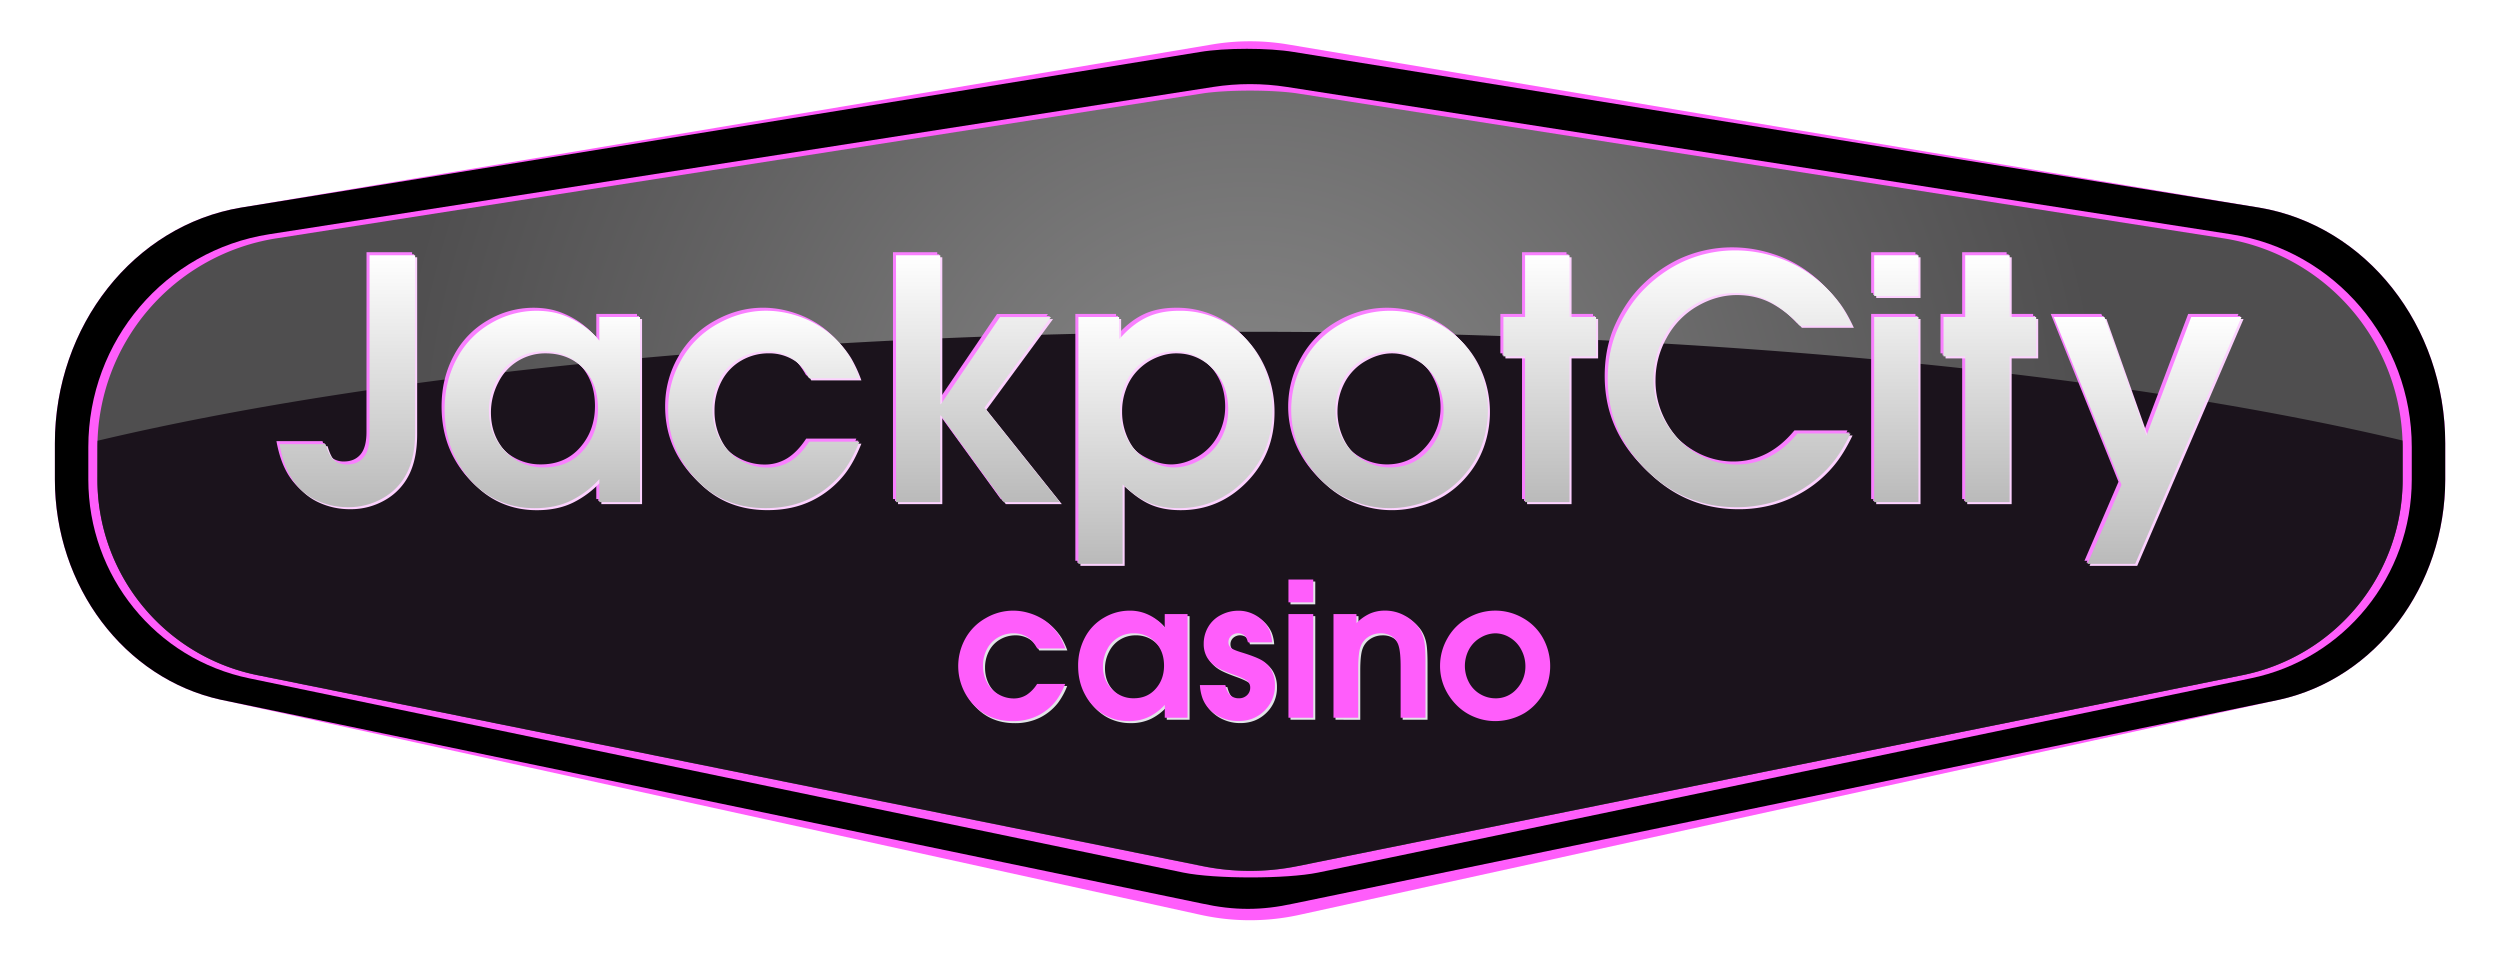 <svg width="184" height="71" xmlns="http://www.w3.org/2000/svg" xmlns:xlink="http://www.w3.org/1999/xlink"><defs><path d="M163.752 48.5l-72.528 15c-2.386.524-4.376.524-6.762 0l-72.208-15C5.148 46.94.04 40.156.04 32.28v-2.644c0-8.663 5.814-16.032 13.695-17.356L84.313.827c1.85-.312 5.06-.312 6.91 0l71.05 11.453c7.88 1.324 13.696 8.693 13.696 17.356v2.645c-.004 7.875-5.113 14.658-12.217 16.219z" id="b"/><filter x="-3.4%" y="-9.5%" width="106.8%" height="119%" filterUnits="objectBoundingBox" id="a"><feOffset in="SourceAlpha" result="shadowOffsetOuter1"/><feGaussianBlur stdDeviation="2" in="shadowOffsetOuter1" result="shadowBlurOuter1"/><feColorMatrix values="0 0 0 0 1 0 0 0 0 0.365 0 0 0 0 0.984 0 0 0 0.5 0" in="shadowBlurOuter1"/></filter><radialGradient fx="50%" fy="50%" r="110.275%" gradientTransform="matrix(.338 0 0 1 .33 0)" id="c"><stop stop-color="#8A8A8A" offset="0%"/><stop stop-color="#4F4E4F" offset="100%"/></radialGradient><linearGradient x1="50.019%" y1="0%" x2="50.019%" y2="99.998%" id="d"><stop stop-color="#FFF" offset="0%"/><stop stop-color="#BABABA" offset="100%"/></linearGradient><linearGradient x1="50.003%" y1="-.01%" x2="50.003%" y2="99.99%" id="e"><stop stop-color="#FFF" offset="0%"/><stop stop-color="#BABABA" offset="100%"/></linearGradient><linearGradient x1="50.008%" y1=".015%" x2="50.008%" y2="100.015%" id="f"><stop stop-color="#FFF" offset="0%"/><stop stop-color="#BABABA" offset="100%"/></linearGradient><linearGradient x1="50.012%" y1="0%" x2="50.012%" y2="100%" id="g"><stop stop-color="#FFF" offset="0%"/><stop stop-color="#BABABA" offset="100%"/></linearGradient><linearGradient x1="50.002%" y1=".003%" x2="50.002%" y2="100%" id="h"><stop stop-color="#FFF" offset="0%"/><stop stop-color="#BABABA" offset="100%"/></linearGradient><linearGradient x1="50%" y1="-.005%" x2="50%" y2="100%" id="i"><stop stop-color="#FFF" offset="0%"/><stop stop-color="#BABABA" offset="100%"/></linearGradient><linearGradient x1="49.978%" y1="0%" x2="49.978%" y2="100%" id="j"><stop stop-color="#FFF" offset="0%"/><stop stop-color="#BABABA" offset="100%"/></linearGradient><linearGradient x1="50.017%" y1="0%" x2="50.017%" y2="99.988%" id="k"><stop stop-color="#FFF" offset="0%"/><stop stop-color="#BABABA" offset="100%"/></linearGradient><linearGradient x1="49.989%" y1="0%" x2="49.989%" y2="100%" id="l"><stop stop-color="#FFF" offset="0%"/><stop stop-color="#BABABA" offset="100%"/></linearGradient><linearGradient x1="50.016%" y1="0%" x2="50.016%" y2="100%" id="m"><stop stop-color="#FFF" offset="0%"/><stop stop-color="#BABABA" offset="100%"/></linearGradient><linearGradient x1="49.997%" y1="0%" x2="49.997%" y2="100%" id="n"><stop stop-color="#FFF" offset="0%"/><stop stop-color="#BABABA" offset="100%"/></linearGradient></defs><g transform="translate(4 3)" fill="none" fill-rule="evenodd"><path d="M163.752 48.5l-72.13 15.836a16.876 16.876 0 0 1-7.241 0L12.254 48.5C5.148 46.94.04 40.156.04 32.28v-2.644c0-8.663 5.814-16.032 13.695-17.356L85.208.272c1.85-.311 3.74-.311 5.591 0l71.474 12.008c7.88 1.324 13.696 8.693 13.696 17.356v2.645c-.004 7.875-5.113 14.658-12.217 16.219z" fill="#FF5DFB"/><use filter="url(#a)" xlink:href="#b" fill="#000"/><path d="M161.632 46.93L93 61.224c-2.323.473-7.578.473-9.9 0L14.371 46.93C7.465 45.52 2.5 39.4 2.5 32.29v-2.385c0-7.82 5.652-14.47 13.313-15.665L85.287 3.4c1.8-.28 3.632-.28 5.43 0l69.477 10.84c7.66 1.192 13.312 7.845 13.312 15.665v2.386c-.001 7.107-4.967 13.23-11.874 14.639z" fill="#FF5DFB"/><path d="M161.055 46.691L91.494 60.748c-2.305.466-4.68.466-6.984 0L14.95 46.691A14.69 14.69 0 0 1 3.17 32.293v-2.348a15.59 15.59 0 0 1 13.206-15.408L84.51 3.877c1.785-.276 5.198-.276 6.984 0l68.13 10.66a15.59 15.59 0 0 1 13.21 15.408v2.348a14.69 14.69 0 0 1-11.78 14.398z" fill="url(#c)"/><path d="M3.17 32.293A14.69 14.69 0 0 0 14.948 46.69l69.563 14.057c2.305.466 4.68.466 6.984 0l69.561-14.058a14.69 14.69 0 0 0 11.778-14.399v-2.348c0-.174-.004-.347-.01-.522-20.723-4.905-51.03-8-84.784-8-33.794.004-64.134 3.105-84.857 8.018-.006.167-.009.335-.009.503l-.004 2.35z" fill="#1B131C"/><path d="M74.557 44.875H72.49c-.206-.371-.425-.635-.657-.792a1.918 1.918 0 0 0-1.1-.322 2.224 2.224 0 0 0-1.119.299c-.347.197-.63.49-.815.845-.2.378-.303.8-.298 1.228a2.6 2.6 0 0 0 .298 1.248c.19.364.481.665.838.868.34.198.725.304 1.119.306.337.005.67-.087.956-.266.31-.208.573-.482.768-.801h2.066c-.167.44-.393.855-.67 1.234a3.896 3.896 0 0 1-1.359 1.107 4.1 4.1 0 0 1-1.835.396c-1.297 0-2.335-.49-3.112-1.469a4.175 4.175 0 0 1-.353-4.639 3.862 3.862 0 0 1 1.5-1.483 3.972 3.972 0 0 1 3.12-.38c.352.099.69.243 1.006.43.283.167.543.373.771.61.203.21.382.442.533.691.163.284.3.582.41.89z" fill="#E2E4E8"/><path d="M83.553 42.346v7.628h-1.678v-.946c-.327.363-.72.66-1.157.878-.468.22-.982.328-1.5.316a3.54 3.54 0 0 1-1.851-.493 3.72 3.72 0 0 1-1.345-1.43c-.348-.626-.522-1.34-.522-2.14a4.352 4.352 0 0 1 .507-2.1 3.612 3.612 0 0 1 1.402-1.453 3.707 3.707 0 0 1 1.869-.513c.403-.007.804.064 1.18.208.317.123.614.292.882.5a2.3 2.3 0 0 1 .506.513h.027v-.969h1.68zm-1.731 3.797c0-.711-.214-1.286-.64-1.724a2.142 2.142 0 0 0-1.6-.658 2.148 2.148 0 0 0-1.956 1.211 2.669 2.669 0 0 0-.299 1.225c0 .666.22 1.224.66 1.673a2.166 2.166 0 0 0 1.608.671c.667 0 1.204-.232 1.613-.697.41-.466.614-1.032.614-1.7z" fill="#E2E4E8" fill-rule="nonzero"/><path d="M89.779 44.423h-1.785c-.054-.237-.142-.407-.265-.51a.759.759 0 0 0-.969.04.635.635 0 0 0-.198.47.53.53 0 0 0 .161.389c.107.107.385.228.832.362.696.215 1.189.408 1.479.58.294.173.534.424.695.725.176.338.264.715.255 1.097a2.544 2.544 0 0 1-.769 1.881c-.512.508-1.15.762-1.915.762a2.99 2.99 0 0 1-1.25-.252 2.72 2.72 0 0 1-.886-.61 2.471 2.471 0 0 1-.497-.778 3.41 3.41 0 0 1-.205-1.01h1.872c.085.358.21.61.373.755a.895.895 0 0 0 .62.218.827.827 0 0 0 .6-.224.732.732 0 0 0 .237-.54.618.618 0 0 0-.211-.501c-.141-.118-.435-.26-.883-.426-.653-.232-1.095-.422-1.328-.57a2.166 2.166 0 0 1-.751-.745 1.965 1.965 0 0 1-.249-.996c-.004-.44.11-.872.333-1.252a2.26 2.26 0 0 1 .94-.878 2.731 2.731 0 0 1 1.266-.312 2.46 2.46 0 0 1 1.07.228c.294.133.56.32.785.55.195.2.35.436.46.694.106.273.168.56.183.853z" fill="#E2E4E8"/><path d="M90.98 41.48V39.8h1.824v1.678l-1.824.002zm0 8.494v-7.628h1.824v7.628H90.98z" fill="#E2E4E8" fill-rule="nonzero"/><path d="M94.294 49.974v-7.628h1.69v.664c.286-.29.621-.528.99-.7.35-.15.728-.225 1.11-.22a2.972 2.972 0 0 1 1.456.37c.413.217.77.527 1.043.906.206.312.343.664.403 1.033.053.295.08.78.08 1.456v4.119h-1.831v-3.762c0-.696-.047-1.2-.141-1.51a1.287 1.287 0 0 0-.49-.704 1.435 1.435 0 0 0-.832-.235 1.618 1.618 0 0 0-.935.278c-.264.176-.46.435-.56.735-.108.309-.162.832-.162 1.57v3.63l-1.821-.002z" fill="#E2E4E8"/><path d="M74.408 44.726H72.34c-.206-.371-.425-.635-.657-.792a1.918 1.918 0 0 0-1.1-.322 2.224 2.224 0 0 0-1.119.299c-.347.197-.63.49-.815.845-.2.378-.303.8-.298 1.228a2.6 2.6 0 0 0 .298 1.248c.19.364.481.665.838.868.34.198.725.304 1.118.306.338.005.67-.087.957-.266.31-.208.573-.482.768-.801h2.066c-.167.44-.393.855-.67 1.234a3.896 3.896 0 0 1-1.359 1.107 4.1 4.1 0 0 1-1.835.396c-1.297 0-2.335-.49-3.113-1.47a4.175 4.175 0 0 1-.352-4.638 3.862 3.862 0 0 1 1.5-1.483 3.972 3.972 0 0 1 3.12-.38c.352.099.69.243 1.006.43.283.167.543.373.771.61.203.21.382.442.533.691.163.284.3.582.41.89z" fill="#FF5DFB"/><path d="M83.404 42.197v7.628h-1.678v-.946c-.327.363-.72.66-1.157.878-.468.22-.982.328-1.5.316a3.54 3.54 0 0 1-1.851-.493 3.72 3.72 0 0 1-1.345-1.43c-.348-.626-.522-1.34-.522-2.14a4.352 4.352 0 0 1 .506-2.1 3.612 3.612 0 0 1 1.403-1.453 3.707 3.707 0 0 1 1.868-.513c.404-.007.805.064 1.181.208.317.123.614.291.882.5a2.3 2.3 0 0 1 .506.513h.027v-.969h1.68zm-1.731 3.797c0-.711-.214-1.286-.64-1.724a2.142 2.142 0 0 0-1.6-.658 2.148 2.148 0 0 0-1.956 1.211 2.669 2.669 0 0 0-.299 1.225c0 .666.22 1.224.66 1.673a2.166 2.166 0 0 0 1.608.671c.666 0 1.204-.232 1.613-.698.41-.465.614-1.032.614-1.7z" fill="#FF5DFB" fill-rule="nonzero"/><path d="M89.63 44.274h-1.785c-.054-.237-.142-.407-.265-.51a.759.759 0 0 0-.969.04.635.635 0 0 0-.198.47.53.53 0 0 0 .161.389c.107.107.385.228.832.362.696.215 1.189.408 1.479.58.294.173.534.424.695.725.176.338.264.715.255 1.097a2.544 2.544 0 0 1-.769 1.881c-.512.508-1.15.762-1.915.762a2.99 2.99 0 0 1-1.25-.252 2.72 2.72 0 0 1-.887-.61 2.471 2.471 0 0 1-.496-.779 3.41 3.41 0 0 1-.205-1.009h1.872c.085.358.21.61.373.755a.895.895 0 0 0 .62.218.827.827 0 0 0 .6-.224.732.732 0 0 0 .237-.54.618.618 0 0 0-.211-.501c-.141-.118-.435-.26-.883-.426-.653-.232-1.095-.422-1.328-.57a2.166 2.166 0 0 1-.751-.745 1.965 1.965 0 0 1-.249-.996c-.004-.44.11-.873.333-1.252a2.26 2.26 0 0 1 .939-.878 2.731 2.731 0 0 1 1.267-.312 2.46 2.46 0 0 1 1.07.228c.294.133.56.32.785.55.195.2.35.436.46.694.106.272.168.56.183.853z" fill="#FF5DFB"/><path d="M90.83 41.331v-1.68h1.825v1.678l-1.825.002zm0 8.494v-7.628h1.825v7.628H90.83z" fill="#FF5DFB" fill-rule="nonzero"/><path d="M94.145 49.825v-7.628h1.69v.664c.286-.29.62-.528.99-.7.35-.15.728-.225 1.11-.22a2.972 2.972 0 0 1 1.455.37c.413.217.77.527 1.044.906.206.311.343.664.403 1.033.053.295.08.78.08 1.456v4.119h-1.831v-3.762c0-.696-.047-1.2-.141-1.51a1.287 1.287 0 0 0-.49-.704 1.435 1.435 0 0 0-.832-.235 1.618 1.618 0 0 0-.936.278c-.263.176-.46.435-.56.735-.107.309-.16.832-.161 1.57v3.63l-1.821-.002z" fill="#FF5DFB"/><path d="M106.055 50.073a4.025 4.025 0 0 1-1.55-.308 3.876 3.876 0 0 1-1.283-.85 4.283 4.283 0 0 1-.839-1.17 3.94 3.94 0 0 1-.395-1.738c0-.71.187-1.407.54-2.023a3.844 3.844 0 0 1 1.506-1.502 4.055 4.055 0 0 1 4.039-.003c.627.344 1.144.86 1.49 1.485a4.281 4.281 0 0 1 .272 3.53c-.16.438-.4.844-.705 1.197a3.817 3.817 0 0 1-.925.792c-.325.19-.674.336-1.037.435a4.155 4.155 0 0 1-1.113.155zm0-1.677a2.032 2.032 0 0 0 1.586-.705 2.42 2.42 0 0 0 .628-1.663 2.535 2.535 0 0 0-.309-1.218 2.236 2.236 0 0 0-.836-.886 2.066 2.066 0 0 0-1.063-.312c-.38.008-.75.114-1.077.309a2.22 2.22 0 0 0-.858.865 2.585 2.585 0 0 0 0 2.456c.192.358.481.654.834.855.333.194.71.297 1.095.299z" fill="#FF5DFB" fill-rule="nonzero"/><path d="M23.125 15.713h3.355v13.015c0 1.182-.194 2.169-.58 2.96a4.377 4.377 0 0 1-1.751 1.876 5.036 5.036 0 0 1-2.61.69c-.81.006-1.61-.17-2.342-.517a4.236 4.236 0 0 1-1.75-1.522c-.443-.67-.76-1.537-.952-2.6h3.391c.16.568.368.959.623 1.174.27.221.61.336.96.324.51 0 .914-.172 1.21-.515.295-.344.443-.895.443-1.655l.003-13.23z" fill="#F980FF"/><path d="M43.032 20.255V33.88h-2.996v-1.69a6.961 6.961 0 0 1-2.068 1.572c-.763.375-1.656.563-2.679.563-1.222 0-2.325-.293-3.307-.88-.983-.588-1.784-1.441-2.403-2.56-.62-1.12-.929-2.394-.93-3.824 0-1.382.302-2.632.906-3.751a6.452 6.452 0 0 1 2.504-2.594 6.623 6.623 0 0 1 3.339-.916c.79 0 1.494.124 2.11.372.565.22 1.096.522 1.575.895.435.348.737.653.905.917h.048v-1.73h2.996zm-3.092 6.783c0-1.27-.382-2.297-1.145-3.08-.763-.783-1.715-1.175-2.858-1.174a3.838 3.838 0 0 0-3.494 2.162 4.763 4.763 0 0 0-.533 2.187c0 1.192.393 2.19 1.18 2.99a3.869 3.869 0 0 0 2.87 1.204c1.193 0 2.154-.415 2.883-1.246.729-.83 1.095-1.845 1.097-3.043z" fill="#F980FF" fill-rule="nonzero"/><path d="M59.175 24.773h-3.69c-.369-.663-.76-1.135-1.175-1.417a3.43 3.43 0 0 0-1.966-.574 3.973 3.973 0 0 0-1.996.527 3.718 3.718 0 0 0-1.456 1.51 4.56 4.56 0 0 0-.527 2.193c-.009.776.176 1.543.54 2.229.339.65.859 1.19 1.498 1.552a3.989 3.989 0 0 0 2.001.546 3.13 3.13 0 0 0 1.708-.474c.497-.315.954-.793 1.372-1.433h3.691c-.367.911-.767 1.647-1.198 2.206a6.96 6.96 0 0 1-2.427 1.977c-.955.472-2.049.708-3.28.708-2.317 0-4.171-.875-5.561-2.625-1.07-1.342-1.606-2.892-1.606-4.65a7.23 7.23 0 0 1 .959-3.631 6.889 6.889 0 0 1 2.678-2.655c1.147-.643 2.335-.965 3.566-.965.68.001 1.355.098 2.007.288.63.176 1.235.434 1.798.767.506.3.97.667 1.379 1.09.362.376.683.79.955 1.235.29.51.535 1.043.73 1.596z" fill="#F980FF"/><path fill="#F980FF" d="M61.872 33.881L61.872 15.713 65.13 15.713 65.13 26.671 65.177 26.671 69.528 20.26 73.279 20.26 68.378 26.935 73.926 33.881 69.803 33.881 65.177 27.505 65.13 27.505 65.13 33.881z"/><path d="M75.295 38.424v-18.17h2.996v1.595h.048c.607-.696 1.253-1.211 1.938-1.546.685-.335 1.496-.503 2.433-.504a6.774 6.774 0 0 1 3.464.905c1.038.604 1.865 1.485 2.48 2.643a7.93 7.93 0 0 1 .926 3.775c0 2.03-.677 3.737-2.031 5.124-1.354 1.386-2.978 2.08-4.872 2.079-.839 0-1.568-.132-2.187-.395-.62-.264-1.266-.715-1.939-1.355v5.85h-3.256zm3.068-11.362a4.614 4.614 0 0 0 .528 2.187 3.628 3.628 0 0 0 1.534 1.54c.67.36 1.31.54 1.917.54.631 0 1.268-.182 1.911-.546a3.899 3.899 0 0 0 1.517-1.54c.367-.663.558-1.41.551-2.17 0-1.222-.393-2.242-1.18-3.061-.788-.82-1.713-1.229-2.775-1.228a3.61 3.61 0 0 0-1.055.156c-.35.106-.687.256-1 .447a4.18 4.18 0 0 0-.943.805c-.323.372-.571.802-.732 1.267a4.636 4.636 0 0 0-.273 1.603zm19.859 7.263a7.156 7.156 0 0 1-2.768-.552 6.901 6.901 0 0 1-2.29-1.515 7.64 7.64 0 0 1-1.498-2.092 7.04 7.04 0 0 1-.707-3.104 7.279 7.279 0 0 1 .965-3.613 6.865 6.865 0 0 1 2.69-2.684 7.243 7.243 0 0 1 7.216-.006 6.774 6.774 0 0 1 2.66 2.654 7.651 7.651 0 0 1 .485 6.303 6.888 6.888 0 0 1-1.259 2.14 6.816 6.816 0 0 1-1.654 1.416c-.58.34-1.203.602-1.852.78a7.407 7.407 0 0 1-1.988.273zm0-2.996c1.143 0 2.087-.42 2.832-1.258a4.324 4.324 0 0 0 1.118-2.973 4.526 4.526 0 0 0-.551-2.175 3.994 3.994 0 0 0-1.491-1.582c-.628-.372-1.261-.557-1.9-.557-.63 0-1.272.183-1.923.55a3.967 3.967 0 0 0-1.535 1.547 4.622 4.622 0 0 0-.006 4.386c.344.64.86 1.17 1.491 1.528a3.917 3.917 0 0 0 1.965.534z" fill="#F980FF" fill-rule="nonzero"/><path fill="#F980FF" d="M108.17 33.881L108.17 23.155 106.577 23.155 106.577 20.255 108.171 20.255 108.171 15.713 111.443 15.713 111.443 20.255 113.396 20.255 113.396 23.155 111.443 23.155 111.443 33.881z"/><path d="M132.22 20.902h-3.823c-.696-.768-1.427-1.36-2.194-1.78-.766-.419-1.629-.628-2.589-.629-1.006 0-1.983.276-2.93.827a5.937 5.937 0 0 0-2.24 2.319 6.368 6.368 0 0 0-.82 3.11c-.012.9.176 1.79.55 2.609.33.732.788 1.398 1.355 1.966a6.41 6.41 0 0 0 1.702 1.216c.776.38 1.628.577 2.492.575 1.74 0 3.238-.763 4.495-2.289h3.906c-.43.895-.874 1.618-1.33 2.17a8.667 8.667 0 0 1-2.037 1.815c-.74.475-1.546.84-2.391 1.084a9.474 9.474 0 0 1-2.63.36c-2.597 0-4.826-.928-6.688-2.786s-2.793-4.074-2.793-6.648c0-1.414.267-2.697.802-3.847.536-1.15 1.2-2.111 1.996-2.883a9.934 9.934 0 0 1 2.571-1.827 9.266 9.266 0 0 1 4.026-.91 9.65 9.65 0 0 1 2.966.479c.955.3 1.853.76 2.654 1.36a9.334 9.334 0 0 1 1.917 1.911c.34.448.685 1.047 1.033 1.798z" fill="#F980FF"/><path d="M133.865 18.708v-2.995h3.26v2.995h-3.26zm0 15.173V20.255h3.26V33.88h-3.26z" fill="#F980FF" fill-rule="nonzero"/><path fill="#F980FF" d="M140.564 33.881L140.564 23.155 138.97 23.155 138.97 20.255 140.564 20.255 140.564 15.713 143.836 15.713 143.836 20.255 145.787 20.255 145.787 23.155 143.833 23.155 143.833 33.881z"/><path fill="#F980FF" d="M149.565 38.424L152.07 32.61 147.084 20.255 150.811 20.255 153.903 28.992 157.199 20.255 160.902 20.255 153.075 38.424z"/><path d="M22.976 15.563h3.355V28.58c0 1.182-.194 2.169-.581 2.96A4.377 4.377 0 0 1 24 33.415a5.036 5.036 0 0 1-2.61.69c-.81.005-1.61-.17-2.342-.517a4.236 4.236 0 0 1-1.75-1.522c-.443-.67-.76-1.537-.953-2.6h3.392c.16.568.367.959.623 1.174.27.22.61.336.959.324.511 0 .915-.172 1.21-.515.296-.344.444-.895.444-1.655l.003-13.23z" fill="#F980FF"/><path d="M42.883 20.105v13.627h-2.996v-1.69a6.961 6.961 0 0 1-2.068 1.572c-.763.375-1.656.563-2.679.563-1.222 0-2.325-.293-3.307-.88-.983-.588-1.784-1.442-2.404-2.56-.618-1.12-.928-2.394-.928-3.824 0-1.382.301-2.633.905-3.751a6.452 6.452 0 0 1 2.504-2.594 6.623 6.623 0 0 1 3.338-.917c.792 0 1.495.125 2.11.373.566.22 1.097.522 1.576.895.435.348.737.653.905.917h.048v-1.73h2.996zM39.79 26.89c0-1.27-.381-2.297-1.144-3.08-.763-.783-1.716-1.175-2.859-1.174a3.838 3.838 0 0 0-3.493 2.162 4.763 4.763 0 0 0-.533 2.187c0 1.192.393 2.19 1.18 2.99a3.869 3.869 0 0 0 2.87 1.204c1.193 0 2.154-.415 2.883-1.246.729-.831 1.094-1.845 1.096-3.043z" fill="#F980FF" fill-rule="nonzero"/><path d="M59.026 24.624h-3.69c-.369-.663-.76-1.135-1.176-1.417a3.43 3.43 0 0 0-1.965-.574 3.973 3.973 0 0 0-1.996.527 3.718 3.718 0 0 0-1.456 1.51 4.56 4.56 0 0 0-.527 2.193c-.01.776.176 1.543.54 2.229.339.65.859 1.19 1.498 1.552a3.989 3.989 0 0 0 2.001.545 3.13 3.13 0 0 0 1.708-.473c.497-.315.954-.793 1.372-1.433h3.691c-.367.911-.767 1.647-1.198 2.206a6.96 6.96 0 0 1-2.427 1.977c-.955.472-2.049.708-3.28.708-2.317 0-4.171-.875-5.561-2.625-1.07-1.342-1.606-2.892-1.606-4.65a7.23 7.23 0 0 1 .959-3.631 6.889 6.889 0 0 1 2.678-2.655c1.147-.643 2.335-.965 3.566-.965.679.001 1.355.098 2.007.287.63.177 1.235.434 1.798.768.506.3.97.667 1.379 1.09.362.376.682.79.954 1.235.291.51.536 1.043.731 1.596z" fill="#F980FF"/><path fill="#F980FF" d="M61.723 33.732L61.723 15.563 64.981 15.563 64.981 26.522 65.028 26.522 69.379 20.111 73.13 20.111 68.229 26.786 73.777 33.732 69.654 33.732 65.028 27.356 64.981 27.356 64.981 33.732z"/><path d="M75.146 38.275v-18.17h2.996V21.7h.048c.607-.696 1.253-1.211 1.938-1.546.685-.335 1.496-.503 2.432-.504a6.774 6.774 0 0 1 3.465.905c1.038.604 1.865 1.485 2.48 2.643a7.93 7.93 0 0 1 .926 3.775c0 2.03-.677 3.737-2.031 5.124-1.354 1.386-2.978 2.08-4.872 2.079-.839 0-1.568-.132-2.187-.395-.62-.264-1.266-.715-1.939-1.355v5.849h-3.256zm3.068-11.362a4.614 4.614 0 0 0 .528 2.187 3.628 3.628 0 0 0 1.534 1.54c.67.36 1.31.54 1.917.54.631 0 1.268-.182 1.911-.546a3.899 3.899 0 0 0 1.517-1.54c.367-.663.557-1.41.551-2.17 0-1.222-.393-2.243-1.18-3.062-.788-.818-1.713-1.228-2.775-1.227a3.61 3.61 0 0 0-1.055.156c-.35.106-.687.256-1 .447a4.18 4.18 0 0 0-.943.805c-.323.372-.571.802-.732 1.267a4.636 4.636 0 0 0-.273 1.603zm19.858 7.263a7.156 7.156 0 0 1-2.767-.552 6.901 6.901 0 0 1-2.29-1.515 7.64 7.64 0 0 1-1.498-2.092 7.04 7.04 0 0 1-.707-3.104 7.279 7.279 0 0 1 .965-3.613 6.865 6.865 0 0 1 2.69-2.684 7.243 7.243 0 0 1 7.215-.006 6.774 6.774 0 0 1 2.66 2.654 7.651 7.651 0 0 1 .485 6.303 6.888 6.888 0 0 1-1.258 2.14 6.816 6.816 0 0 1-1.654 1.416c-.58.34-1.203.602-1.852.78a7.408 7.408 0 0 1-1.989.273zm0-2.996c1.143 0 2.088-.42 2.833-1.259a4.324 4.324 0 0 0 1.118-2.972 4.526 4.526 0 0 0-.551-2.176 3.994 3.994 0 0 0-1.491-1.581c-.628-.372-1.261-.557-1.9-.557-.631 0-1.272.183-1.924.55a3.967 3.967 0 0 0-1.534 1.547 4.622 4.622 0 0 0-.006 4.386c.344.64.86 1.169 1.491 1.528a3.917 3.917 0 0 0 1.964.534z" fill="#F980FF" fill-rule="nonzero"/><path fill="#F980FF" d="M108.02 33.732L108.02 23.006 106.427 23.006 106.427 20.105 108.022 20.105 108.022 15.563 111.294 15.563 111.294 20.105 113.247 20.105 113.247 23.006 111.294 23.006 111.294 33.732z"/><path d="M132.07 20.752h-3.823c-.695-.767-1.426-1.36-2.193-1.779-.766-.419-1.629-.629-2.589-.629-1.006 0-1.983.276-2.93.827a5.937 5.937 0 0 0-2.24 2.319 6.368 6.368 0 0 0-.82 3.11c-.012.9.176 1.79.55 2.609.33.731.788 1.397 1.355 1.966a6.41 6.41 0 0 0 1.701 1.216c.776.38 1.63.576 2.493.575 1.74 0 3.238-.763 4.495-2.289h3.906c-.431.895-.874 1.618-1.33 2.17a8.667 8.667 0 0 1-2.037 1.815c-.74.475-1.546.84-2.391 1.084a9.474 9.474 0 0 1-2.63.36c-2.597 0-4.826-.928-6.688-2.786s-2.793-4.074-2.793-6.648c0-1.414.267-2.697.802-3.847.536-1.15 1.2-2.112 1.996-2.883a9.934 9.934 0 0 1 2.571-1.827 9.266 9.266 0 0 1 4.025-.91 9.65 9.65 0 0 1 2.967.478c.955.3 1.853.76 2.654 1.36a9.334 9.334 0 0 1 1.917 1.912c.34.447.685 1.047 1.033 1.797z" fill="#F980FF"/><path d="M133.716 18.56v-2.997h3.26v2.996h-3.26zm0 15.172V20.105h3.26v13.627h-3.26z" fill="#F980FF" fill-rule="nonzero"/><path fill="#F980FF" d="M140.415 33.732L140.415 23.006 138.821 23.006 138.821 20.105 140.415 20.105 140.415 15.563 143.687 15.563 143.687 20.105 145.638 20.105 145.638 23.006 143.684 23.006 143.684 33.732z"/><path fill="#F980FF" d="M149.416 38.275L151.921 32.46 146.935 20.105 150.662 20.105 153.754 28.843 157.05 20.105 160.753 20.105 152.926 38.275z"/><path d="M23.349 15.936h3.354v13.016c0 1.182-.193 2.169-.58 2.96a4.377 4.377 0 0 1-1.75 1.875 5.036 5.036 0 0 1-2.61.69c-.81.006-1.61-.17-2.343-.516a4.236 4.236 0 0 1-1.75-1.522c-.442-.671-.76-1.538-.952-2.6h3.392c.16.567.367.959.623 1.174.27.22.61.336.959.323.511 0 .915-.171 1.21-.515.296-.343.444-.895.444-1.654l.003-13.23z" fill="#FDD2FF"/><path d="M43.255 20.478v13.627H40.26v-1.69a6.961 6.961 0 0 1-2.068 1.571c-.762.376-1.655.564-2.678.564-1.222 0-2.325-.294-3.307-.881-.983-.588-1.784-1.44-2.404-2.56-.619-1.119-.928-2.393-.929-3.823 0-1.382.302-2.633.905-3.751a6.452 6.452 0 0 1 2.505-2.594 6.623 6.623 0 0 1 3.338-.917c.791 0 1.495.124 2.11.373.566.22 1.097.521 1.576.894.435.348.737.654.905.917h.047v-1.73h2.996zm-3.092 6.784c0-1.27-.381-2.297-1.144-3.08-.763-.784-1.716-1.175-2.859-1.175a3.838 3.838 0 0 0-3.493 2.162 4.763 4.763 0 0 0-.534 2.187c0 1.193.394 2.19 1.181 2.99a3.869 3.869 0 0 0 2.87 1.205c1.193 0 2.154-.415 2.883-1.246.729-.831 1.094-1.846 1.096-3.043z" fill="#FDD2FF" fill-rule="nonzero"/><path d="M59.399 24.996h-3.691c-.368-.662-.76-1.134-1.175-1.416a3.43 3.43 0 0 0-1.966-.575 3.973 3.973 0 0 0-1.995.527 3.718 3.718 0 0 0-1.456 1.51 4.56 4.56 0 0 0-.527 2.194c-.01.776.176 1.542.539 2.229.34.65.86 1.19 1.498 1.552a3.989 3.989 0 0 0 2.002.545 3.13 3.13 0 0 0 1.708-.473c.497-.316.954-.793 1.372-1.433h3.69c-.367.911-.766 1.646-1.197 2.206a6.96 6.96 0 0 1-2.427 1.977c-.956.472-2.049.708-3.28.707-2.318 0-4.171-.875-5.561-2.624-1.07-1.342-1.606-2.892-1.606-4.65a7.23 7.23 0 0 1 .959-3.632 6.889 6.889 0 0 1 2.678-2.654c1.146-.643 2.335-.965 3.565-.966.68.002 1.356.099 2.008.288.63.176 1.235.434 1.798.767.506.3.97.667 1.378 1.09.363.376.683.79.955 1.236.29.509.535 1.043.73 1.595z" fill="#FDD2FF"/><path fill="#FDD2FF" d="M62.096 34.105L62.096 15.936 65.353 15.936 65.353 26.894 65.401 26.894 69.751 20.483 73.503 20.483 68.601 27.159 74.15 34.105 70.027 34.105 65.4 27.729 65.353 27.729 65.353 34.105z"/><path d="M75.519 38.648v-18.17h2.996v1.595h.048c.607-.696 1.253-1.211 1.938-1.546.685-.335 1.495-.503 2.432-.504a6.774 6.774 0 0 1 3.464.905c1.038.603 1.865 1.484 2.481 2.642a7.93 7.93 0 0 1 .926 3.776c0 2.03-.677 3.737-2.031 5.123-1.355 1.387-2.979 2.08-4.873 2.08-.838 0-1.567-.132-2.187-.396-.62-.263-1.266-.714-1.938-1.354v5.849H75.52zm3.067-11.362a4.614 4.614 0 0 0 .528 2.187 3.628 3.628 0 0 0 1.534 1.54c.671.36 1.31.54 1.918.54.63 0 1.268-.182 1.911-.546a3.899 3.899 0 0 0 1.516-1.54c.368-.664.558-1.41.552-2.17 0-1.222-.394-2.243-1.18-3.062-.788-.819-1.713-1.228-2.775-1.228a3.61 3.61 0 0 0-1.055.156c-.351.107-.687.257-1 .448a4.18 4.18 0 0 0-.944.805c-.322.371-.57.802-.73 1.267a4.636 4.636 0 0 0-.275 1.603zm19.86 7.262a7.156 7.156 0 0 1-2.769-.551 6.901 6.901 0 0 1-2.289-1.516 7.64 7.64 0 0 1-1.498-2.091 7.04 7.04 0 0 1-.707-3.104 7.279 7.279 0 0 1 .965-3.614 6.865 6.865 0 0 1 2.69-2.683 7.243 7.243 0 0 1 7.215-.006 6.774 6.774 0 0 1 2.66 2.654 7.651 7.651 0 0 1 .485 6.303 6.888 6.888 0 0 1-1.258 2.14 6.816 6.816 0 0 1-1.654 1.416c-.58.34-1.203.601-1.852.779a7.408 7.408 0 0 1-1.989.273zm0-2.995c1.142 0 2.086-.42 2.832-1.259a4.324 4.324 0 0 0 1.118-2.973 4.526 4.526 0 0 0-.552-2.175 3.994 3.994 0 0 0-1.49-1.582c-.628-.37-1.262-.557-1.9-.557-.631 0-1.272.184-1.924.551a3.967 3.967 0 0 0-1.534 1.546 4.622 4.622 0 0 0-.006 4.387c.343.64.86 1.169 1.49 1.528a3.917 3.917 0 0 0 1.965.534z" fill="#FDD2FF" fill-rule="nonzero"/><path fill="#FDD2FF" d="M108.393 34.105L108.393 23.379 106.8 23.379 106.8 20.478 108.395 20.478 108.395 15.936 111.666 15.936 111.666 20.478 113.62 20.478 113.62 23.379 111.666 23.379 111.666 34.105z"/><path d="M132.444 21.125h-3.824c-.696-.767-1.427-1.36-2.193-1.78-.766-.418-1.63-.628-2.589-.628-1.006 0-1.983.275-2.93.826a5.937 5.937 0 0 0-2.241 2.32 6.368 6.368 0 0 0-.82 3.11c-.012.9.176 1.79.55 2.609.33.731.789 1.397 1.355 1.965a6.41 6.41 0 0 0 1.702 1.217c.776.38 1.629.576 2.493.575 1.74 0 3.237-.763 4.494-2.289h3.907c-.431.895-.875 1.618-1.33 2.17a8.667 8.667 0 0 1-2.037 1.814c-.74.476-1.546.841-2.391 1.085a9.474 9.474 0 0 1-2.631.36c-2.596 0-4.825-.929-6.688-2.786-1.862-1.858-2.793-4.074-2.793-6.648 0-1.415.268-2.697.803-3.847s1.2-2.112 1.996-2.883a9.934 9.934 0 0 1 2.57-1.827 9.266 9.266 0 0 1 4.026-.911 9.65 9.65 0 0 1 2.966.48c.956.299 1.853.759 2.655 1.36a9.334 9.334 0 0 1 1.917 1.91c.34.448.685 1.047 1.033 1.798z" fill="#FDD2FF"/><path d="M134.089 18.932v-2.996h3.26v2.996h-3.26zm0 15.173V20.478h3.26v13.627h-3.26z" fill="#FDD2FF" fill-rule="nonzero"/><path fill="#FDD2FF" d="M140.788 34.105L140.788 23.379 139.194 23.379 139.194 20.478 140.788 20.478 140.788 15.936 144.06 15.936 144.06 20.478 146.011 20.478 146.011 23.379 144.057 23.379 144.057 34.105z"/><path fill="#FDD2FF" d="M149.789 38.648L152.293 32.833 147.308 20.478 151.035 20.478 154.127 29.216 157.423 20.478 161.126 20.478 153.299 38.648z"/><path d="M23.2 15.787h3.354v13.016c0 1.182-.193 2.169-.58 2.96a4.377 4.377 0 0 1-1.75 1.875 5.036 5.036 0 0 1-2.61.69c-.81.006-1.61-.17-2.343-.516a4.236 4.236 0 0 1-1.75-1.522c-.443-.671-.76-1.538-.952-2.6h3.392c.16.567.367.959.623 1.174.27.22.61.336.959.323.511 0 .915-.171 1.21-.515.296-.343.444-.895.444-1.654l.003-13.23z" fill="url(#d)"/><path d="M43.106 20.33v13.626H40.11v-1.69a6.961 6.961 0 0 1-2.068 1.571c-.762.376-1.655.564-2.678.564-1.223 0-2.325-.294-3.308-.881-.982-.588-1.783-1.44-2.403-2.56-.619-1.119-.928-2.393-.929-3.823 0-1.383.302-2.633.905-3.752a6.452 6.452 0 0 1 2.505-2.593 6.623 6.623 0 0 1 3.338-.917c.791 0 1.494.124 2.11.373.566.22 1.096.521 1.576.894.435.348.737.654.905.917h.047v-1.73h2.996zm-3.092 6.783c0-1.27-.381-2.297-1.144-3.08-.763-.784-1.716-1.175-2.859-1.175a3.838 3.838 0 0 0-3.493 2.162 4.763 4.763 0 0 0-.534 2.187c0 1.193.394 2.19 1.18 2.99a3.869 3.869 0 0 0 2.87 1.205c1.194 0 2.154-.416 2.884-1.246.729-.831 1.094-1.846 1.096-3.043z" fill="url(#e)" fill-rule="nonzero"/><path d="M59.25 24.847h-3.691c-.368-.662-.76-1.134-1.175-1.416a3.43 3.43 0 0 0-1.966-.575 3.973 3.973 0 0 0-1.995.527 3.718 3.718 0 0 0-1.456 1.51 4.56 4.56 0 0 0-.527 2.194c-.01.776.176 1.542.539 2.228.34.651.86 1.19 1.498 1.552a3.989 3.989 0 0 0 2.002.546 3.13 3.13 0 0 0 1.708-.473c.496-.316.954-.793 1.372-1.433h3.69c-.367.911-.766 1.646-1.197 2.206a6.96 6.96 0 0 1-2.428 1.977c-.955.472-2.048.708-3.28.707-2.317 0-4.17-.875-5.56-2.625-1.071-1.341-1.606-2.891-1.606-4.65a7.23 7.23 0 0 1 .958-3.63 6.889 6.889 0 0 1 2.679-2.655c1.146-.643 2.335-.965 3.565-.966.68.002 1.355.099 2.008.288.63.176 1.235.434 1.798.767.506.3.97.667 1.378 1.09.363.376.683.79.955 1.236.29.509.535 1.043.73 1.595z" fill="url(#f)"/><path fill="url(#g)" d="M61.947 33.956L61.947 15.787 65.204 15.787 65.204 26.745 65.252 26.745 69.602 20.334 73.353 20.334 68.452 27.01 74.001 33.956 69.877 33.956 65.251 27.58 65.204 27.58 65.204 33.956z"/><path d="M75.37 38.499v-18.17h2.996v1.595h.048c.607-.696 1.253-1.212 1.938-1.546.685-.335 1.495-.503 2.432-.504a6.774 6.774 0 0 1 3.464.905c1.038.603 1.865 1.484 2.481 2.642a7.93 7.93 0 0 1 .926 3.776c0 2.029-.677 3.737-2.031 5.123-1.355 1.387-2.979 2.08-4.873 2.08-.838 0-1.567-.132-2.187-.396-.62-.263-1.266-.715-1.938-1.354v5.849H75.37zm3.067-11.362a4.614 4.614 0 0 0 .528 2.187 3.628 3.628 0 0 0 1.534 1.54c.671.36 1.31.54 1.918.54.63 0 1.268-.182 1.91-.546a3.899 3.899 0 0 0 1.517-1.54c.368-.664.558-1.411.552-2.17 0-1.222-.394-2.243-1.181-3.062s-1.712-1.228-2.775-1.228a3.61 3.61 0 0 0-1.054.156c-.351.107-.687.257-1 .447a4.18 4.18 0 0 0-.944.806c-.322.371-.57.802-.731 1.267a4.636 4.636 0 0 0-.274 1.603z" fill="url(#h)" fill-rule="nonzero"/><path d="M98.296 34.4a7.156 7.156 0 0 1-2.768-.552 6.901 6.901 0 0 1-2.289-1.516 7.64 7.64 0 0 1-1.498-2.091 7.04 7.04 0 0 1-.707-3.104 7.279 7.279 0 0 1 .965-3.614 6.865 6.865 0 0 1 2.69-2.683 7.243 7.243 0 0 1 7.215-.006 6.774 6.774 0 0 1 2.66 2.654 7.651 7.651 0 0 1 .485 6.303 6.888 6.888 0 0 1-1.258 2.14 6.816 6.816 0 0 1-1.654 1.416c-.58.34-1.203.601-1.852.779a7.408 7.408 0 0 1-1.989.273zm0-2.997c1.143 0 2.087-.419 2.833-1.258a4.324 4.324 0 0 0 1.118-2.973 4.526 4.526 0 0 0-.552-2.175 3.994 3.994 0 0 0-1.49-1.582c-.628-.371-1.262-.557-1.9-.557-.631 0-1.272.184-1.924.551a3.967 3.967 0 0 0-1.534 1.546 4.622 4.622 0 0 0-.006 4.387c.343.639.86 1.169 1.49 1.528a3.917 3.917 0 0 0 1.965.533z" fill="url(#i)" fill-rule="nonzero"/><path fill="url(#j)" d="M108.244 33.956L108.244 23.23 106.651 23.23 106.651 20.329 108.246 20.329 108.246 15.787 111.517 15.787 111.517 20.329 113.47 20.329 113.47 23.23 111.517 23.23 111.517 33.956z"/><path d="M132.294 20.976h-3.823c-.696-.767-1.427-1.36-2.193-1.78-.766-.418-1.63-.628-2.589-.628-1.006 0-1.983.275-2.93.826a5.937 5.937 0 0 0-2.241 2.32 6.368 6.368 0 0 0-.82 3.11c-.012.9.176 1.79.55 2.608.33.732.789 1.398 1.355 1.966a6.41 6.41 0 0 0 1.702 1.217c.776.38 1.629.576 2.493.574 1.74 0 3.237-.762 4.494-2.288h3.907c-.431.895-.875 1.618-1.33 2.17a8.667 8.667 0 0 1-2.037 1.814c-.74.476-1.546.84-2.392 1.085a9.474 9.474 0 0 1-2.63.36c-2.596 0-4.826-.929-6.688-2.786-1.862-1.858-2.793-4.074-2.793-6.648 0-1.415.268-2.697.803-3.848.535-1.15 1.2-2.11 1.996-2.882a9.934 9.934 0 0 1 2.57-1.827 9.266 9.266 0 0 1 4.026-.911 9.65 9.65 0 0 1 2.966.48c.956.299 1.853.759 2.655 1.36a9.334 9.334 0 0 1 1.917 1.91c.34.448.685 1.047 1.032 1.798z" fill="url(#k)"/><path d="M133.94 18.783v-2.996h3.26v2.996h-3.26zm0 15.173V20.329h3.26v13.627h-3.26z" fill="url(#l)" fill-rule="nonzero"/><path fill="url(#m)" d="M140.639 33.956L140.639 23.23 139.044 23.23 139.044 20.329 140.639 20.329 140.639 15.787 143.911 15.787 143.911 20.329 145.862 20.329 145.862 23.23 143.908 23.23 143.908 33.956z"/><path fill="url(#n)" d="M149.64 38.499L152.144 32.684 147.159 20.329 150.886 20.329 153.978 29.066 157.274 20.329 160.977 20.329 153.15 38.499z"/></g></svg>